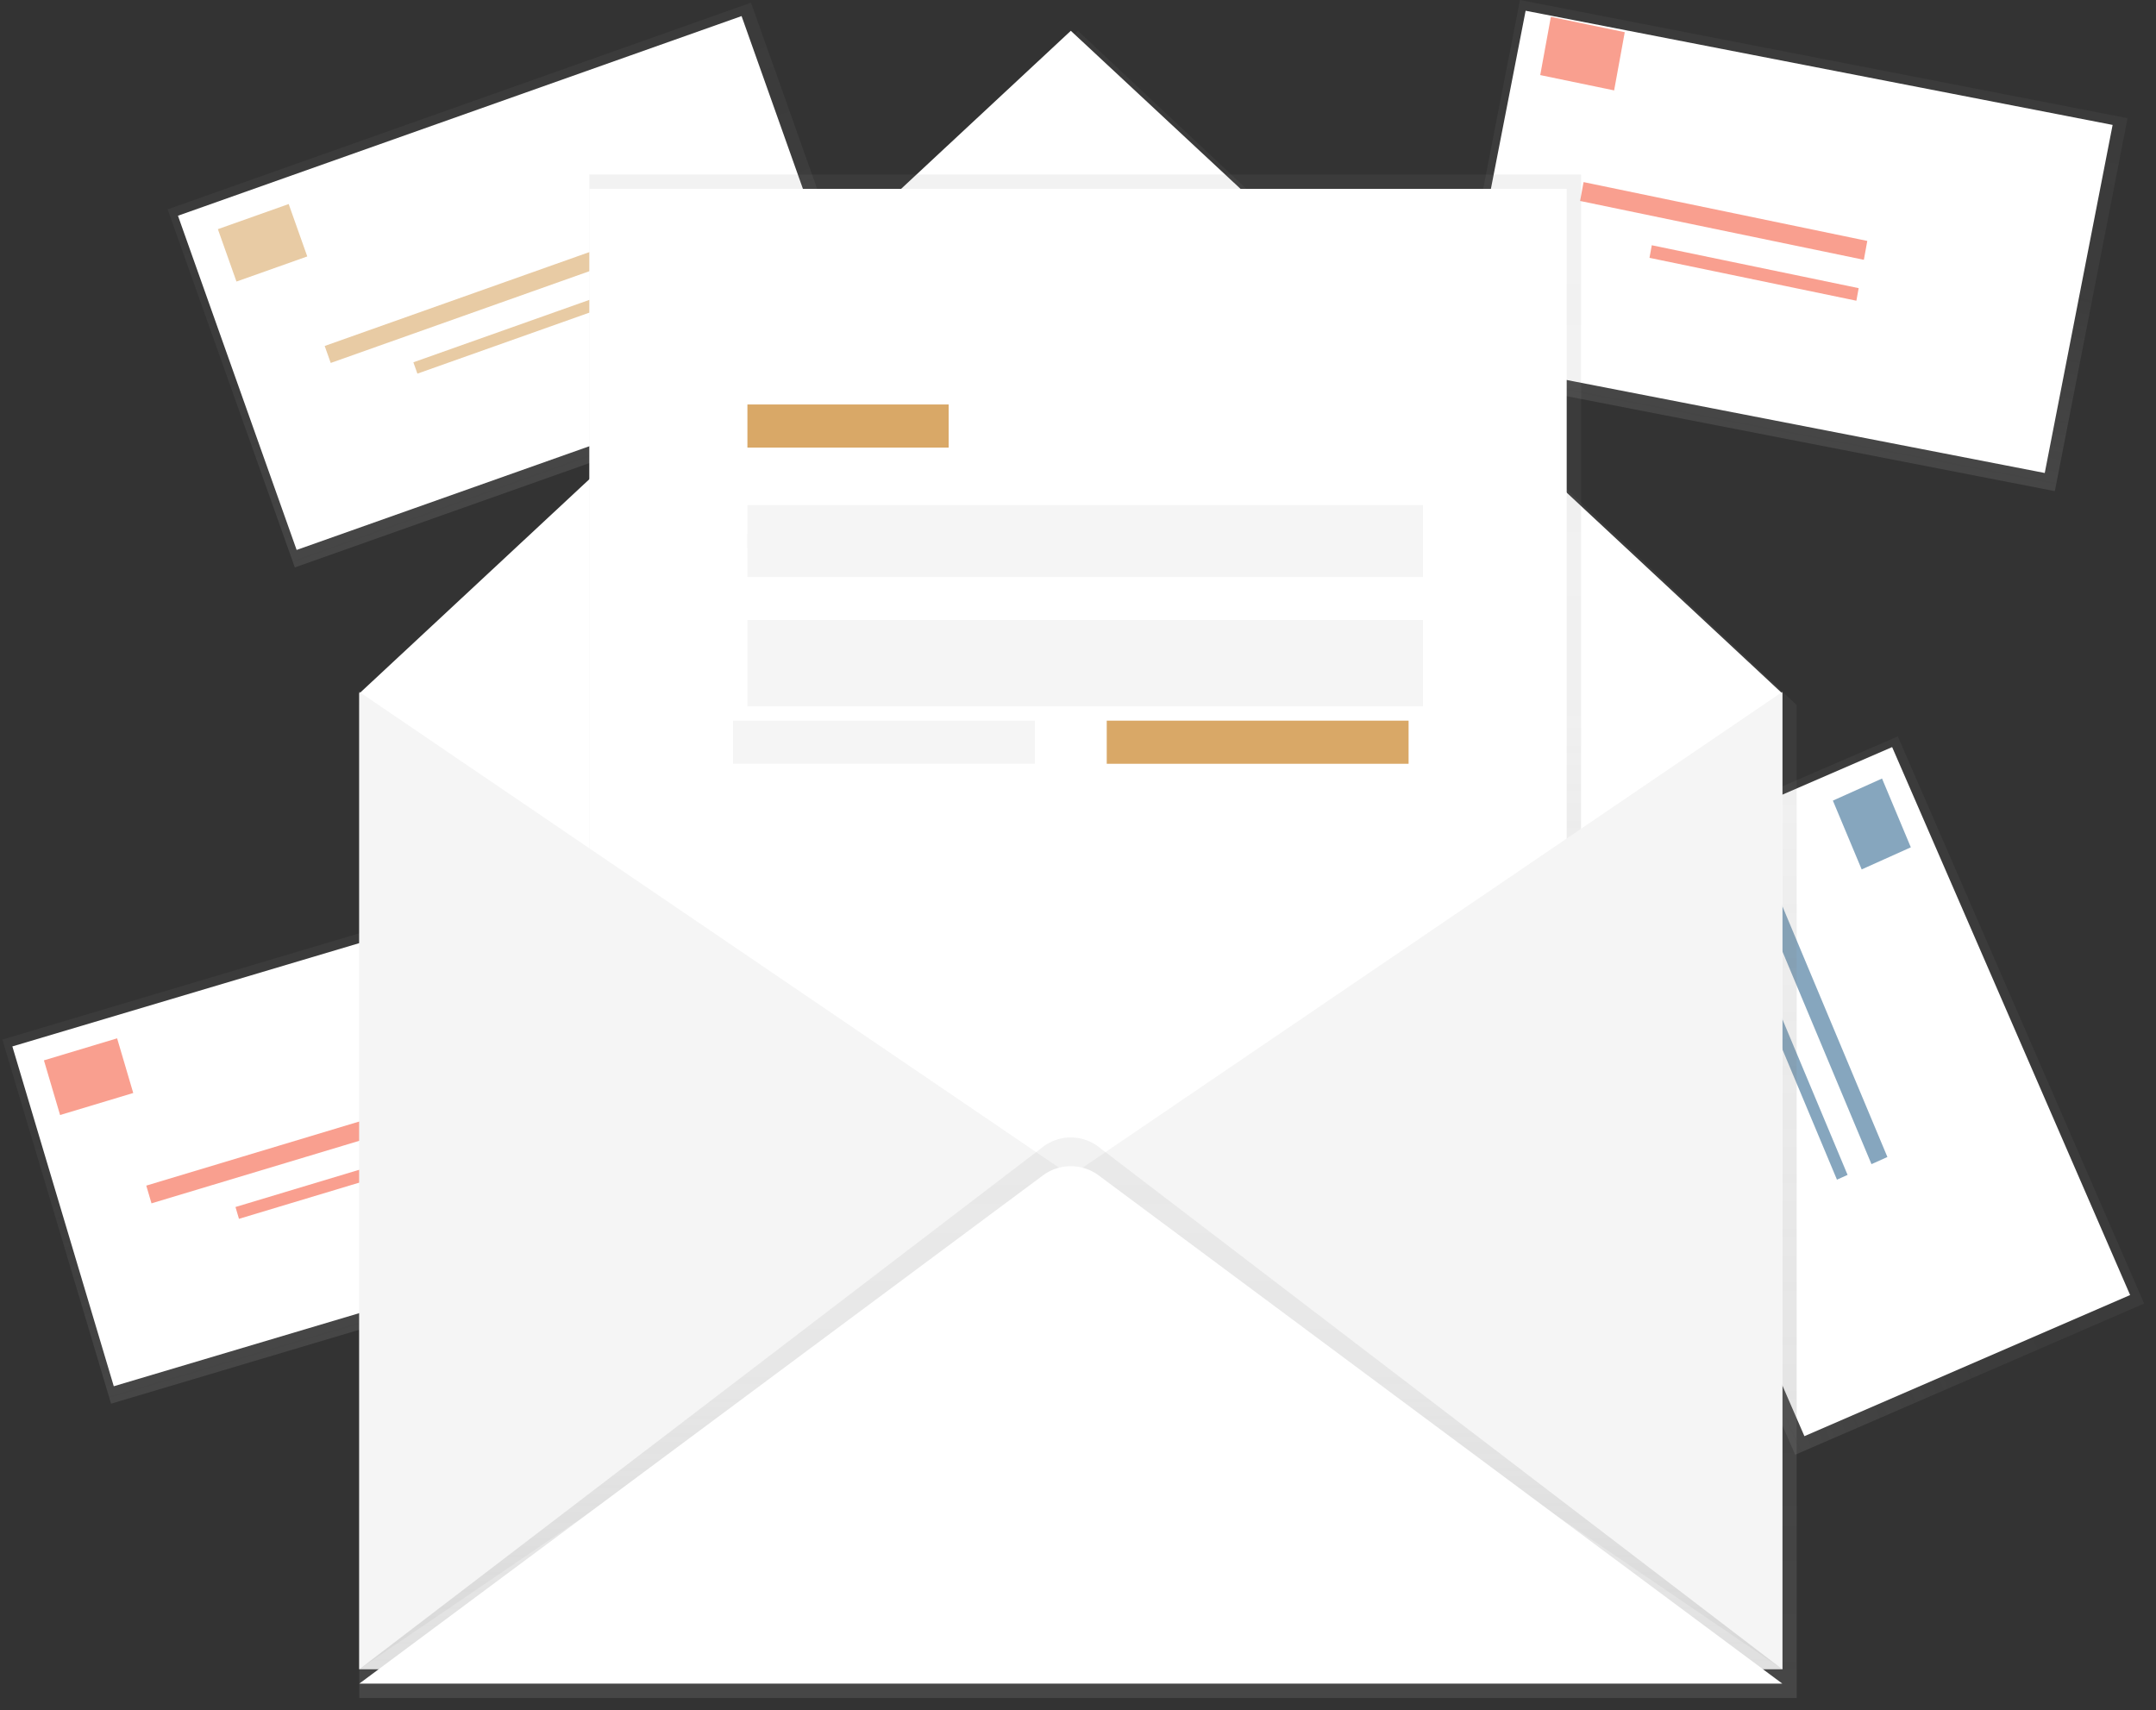 <svg xmlns="http://www.w3.org/2000/svg" width="150" height="119" viewBox="0 0 150 119">
    <rect x="0" y="0" width="150" height="119" fill="#333333" stroke="none"/>
    <defs>
        <linearGradient id="a" x1="50%" x2="50%" y1="100%" y2="0%">
            <stop offset="0%" stop-color="gray" stop-opacity=".25"/>
            <stop offset="54%" stop-color="gray" stop-opacity=".12"/>
            <stop offset="100%" stop-color="gray" stop-opacity=".1"/>
        </linearGradient>
        <linearGradient id="b" x1=".006%" x2="100.006%" y1="50%" y2="50%">
            <stop offset="0%" stop-color="gray" stop-opacity=".25"/>
            <stop offset="54%" stop-color="gray" stop-opacity=".12"/>
            <stop offset="100%" stop-color="gray" stop-opacity=".1"/>
        </linearGradient>
        <linearGradient id="c" x1="0%" y1="50%" y2="50%">
            <stop offset="0%" stop-color="gray" stop-opacity=".25"/>
            <stop offset="54%" stop-color="gray" stop-opacity=".12"/>
            <stop offset="100%" stop-color="gray" stop-opacity=".1"/>
        </linearGradient>
        <linearGradient id="d" x1="50%" x2="50%" y1="100%" y2="0%">
            <stop offset="0%" stop-color="gray" stop-opacity=".25"/>
            <stop offset="54%" stop-color="gray" stop-opacity=".12"/>
            <stop offset="100%" stop-color="gray" stop-opacity=".1"/>
        </linearGradient>
        <linearGradient id="e" x1="50.001%" x2="50.001%" y1="100%" y2="0%">
            <stop offset="0%" stop-color="gray" stop-opacity=".25"/>
            <stop offset="54%" stop-color="gray" stop-opacity=".12"/>
            <stop offset="100%" stop-color="gray" stop-opacity=".1"/>
        </linearGradient>
        <linearGradient id="f" x1="50.001%" x2="50.001%" y1="100%" y2="0%">
            <stop offset="0%" stop-color="gray" stop-opacity=".25"/>
            <stop offset="54%" stop-color="gray" stop-opacity=".12"/>
            <stop offset="100%" stop-color="gray" stop-opacity=".1"/>
        </linearGradient>
        <linearGradient id="g" x1="49.999%" x2="49.999%" y1="100%" y2="0%">
            <stop offset="0%" stop-color="gray" stop-opacity=".25"/>
            <stop offset="54%" stop-color="gray" stop-opacity=".12"/>
            <stop offset="100%" stop-color="gray" stop-opacity=".1"/>
        </linearGradient>
    </defs>
    <g fill="none" fill-rule="nonzero">
        <path fill="url(#a)" d="M3.047 66.628l43.062.013.008 26.439-43.062-.013z" transform="rotate(-16.6 21.155 79.354)"/>
        <path fill="#FFF" d="M.86 72.809l39.872-11.873 7.057 23.644L7.916 96.453z"/>
        <g fill="#F55F44" opacity=".6">
            <path d="M9.27 76.05L4.18 77.582l-1.124-3.804 5.092-1.532zM30.094 77.842L10.54 83.727l-.364-1.233 19.554-5.885zM30.884 80.513l-14.258 4.292-.243-.823 14.258-4.291z"/>
        </g>
        <path fill="url(#b)" d="M111.134-3.448l26.437.005.01 43.065-26.438-.006z" transform="rotate(-78.98 123.75 17.587)"/>
        <path fill="#FFF" d="M101.421 24.966L106.143.748l40.839 7.944-4.722 24.218z"/>
        <g fill="#F55F44" opacity=".6">
            <path d="M112.3 6.29l-5.141-1.066.74-4.05 5.141 1.065zM129.674 18.077l-19.74-4.094.24-1.313 19.74 4.094zM129.154 20.924L114.76 17.94l.16-.876 14.394 2.985z"/>
        </g>
        <path fill="url(#c)" d="M115.227 55.71l26.462.011.018 43.025-26.462-.011z" transform="rotate(-23.45 126.058 76.728)"/>
        <path fill="#FFF" d="M108.982 61.8l22.66-9.818L148.2 90.108l-22.661 9.819z"/>
        <g fill="#366B92" opacity=".6">
            <path d="M129.523 60.493l-2.004-4.787 3.42-1.536 2.004 4.786zM130.205 81.001l-7.696-18.38 1.108-.498 7.696 18.38zM127.803 82.08l-5.612-13.402.74-.332 5.611 13.402z"/>
        </g>
        <path fill="url(#d)" d="M14.846 7.606l43.06.015.01 26.44-43.06-.015z" transform="rotate(-19.53 33.476 20.333)"/>
        <path fill="#FFF" d="M12.381 15.01L51.594 1.119 59.85 24.37 20.638 38.264z"/>
        <g fill="#D9A867" opacity=".6">
            <path d="M21.378 17.843l-4.926 1.748-1.293-3.646 4.926-1.748zM41.927 18.543L23.01 25.254l-.42-1.182 18.919-6.711zM42.836 21.103L29.04 25.997l-.28-.789 13.795-4.893z"/>
        </g>
        <path fill="url(#e)" d="M75 3.143L25 50.058v69.085h100V50.058z" transform="translate(0 -1)"/>
        <path fill="#FFF" d="M124 116.143H25V48.249L74.5 2.143 124 48.249z"/>
        <path fill="url(#f)" d="M41 13.143h69v81H41z" transform="translate(0 -1)"/>
        <path fill="#FFF" d="M41 13.143h68v80H41z"/>
        <path fill="#F5F5F5" d="M25 48.143l50 34-50 34z"/>
        <path fill="#F5F5F5" d="M124 48.143l-50 34 50 34z"/>
        <path fill="url(#g)" d="M25 117.143l47.557-36.34a3.184 3.184 0 0 1 3.883 0l47.56 36.34H25z" transform="translate(0 -1)"/>
        <path fill="#FFF" d="M25 117.143l47.557-35.358a3.255 3.255 0 0 1 3.883 0L124 117.143H25z"/>
        <path fill="#D9A867" d="M52 28.143h14v3H52z"/>
        <path fill="#F5F5F5" d="M52 35.143h47v3H52z"/>
        <path fill="#F5F5F5" d="M52 37.143h47v3H52zM52 43.143h47v3H52zM52 46.143h47v3H52zM51 50.143h21v3H51z"/>
        <path fill="#D9A867" d="M77 50.143h21v3H77z"/>
    </g>
</svg>
